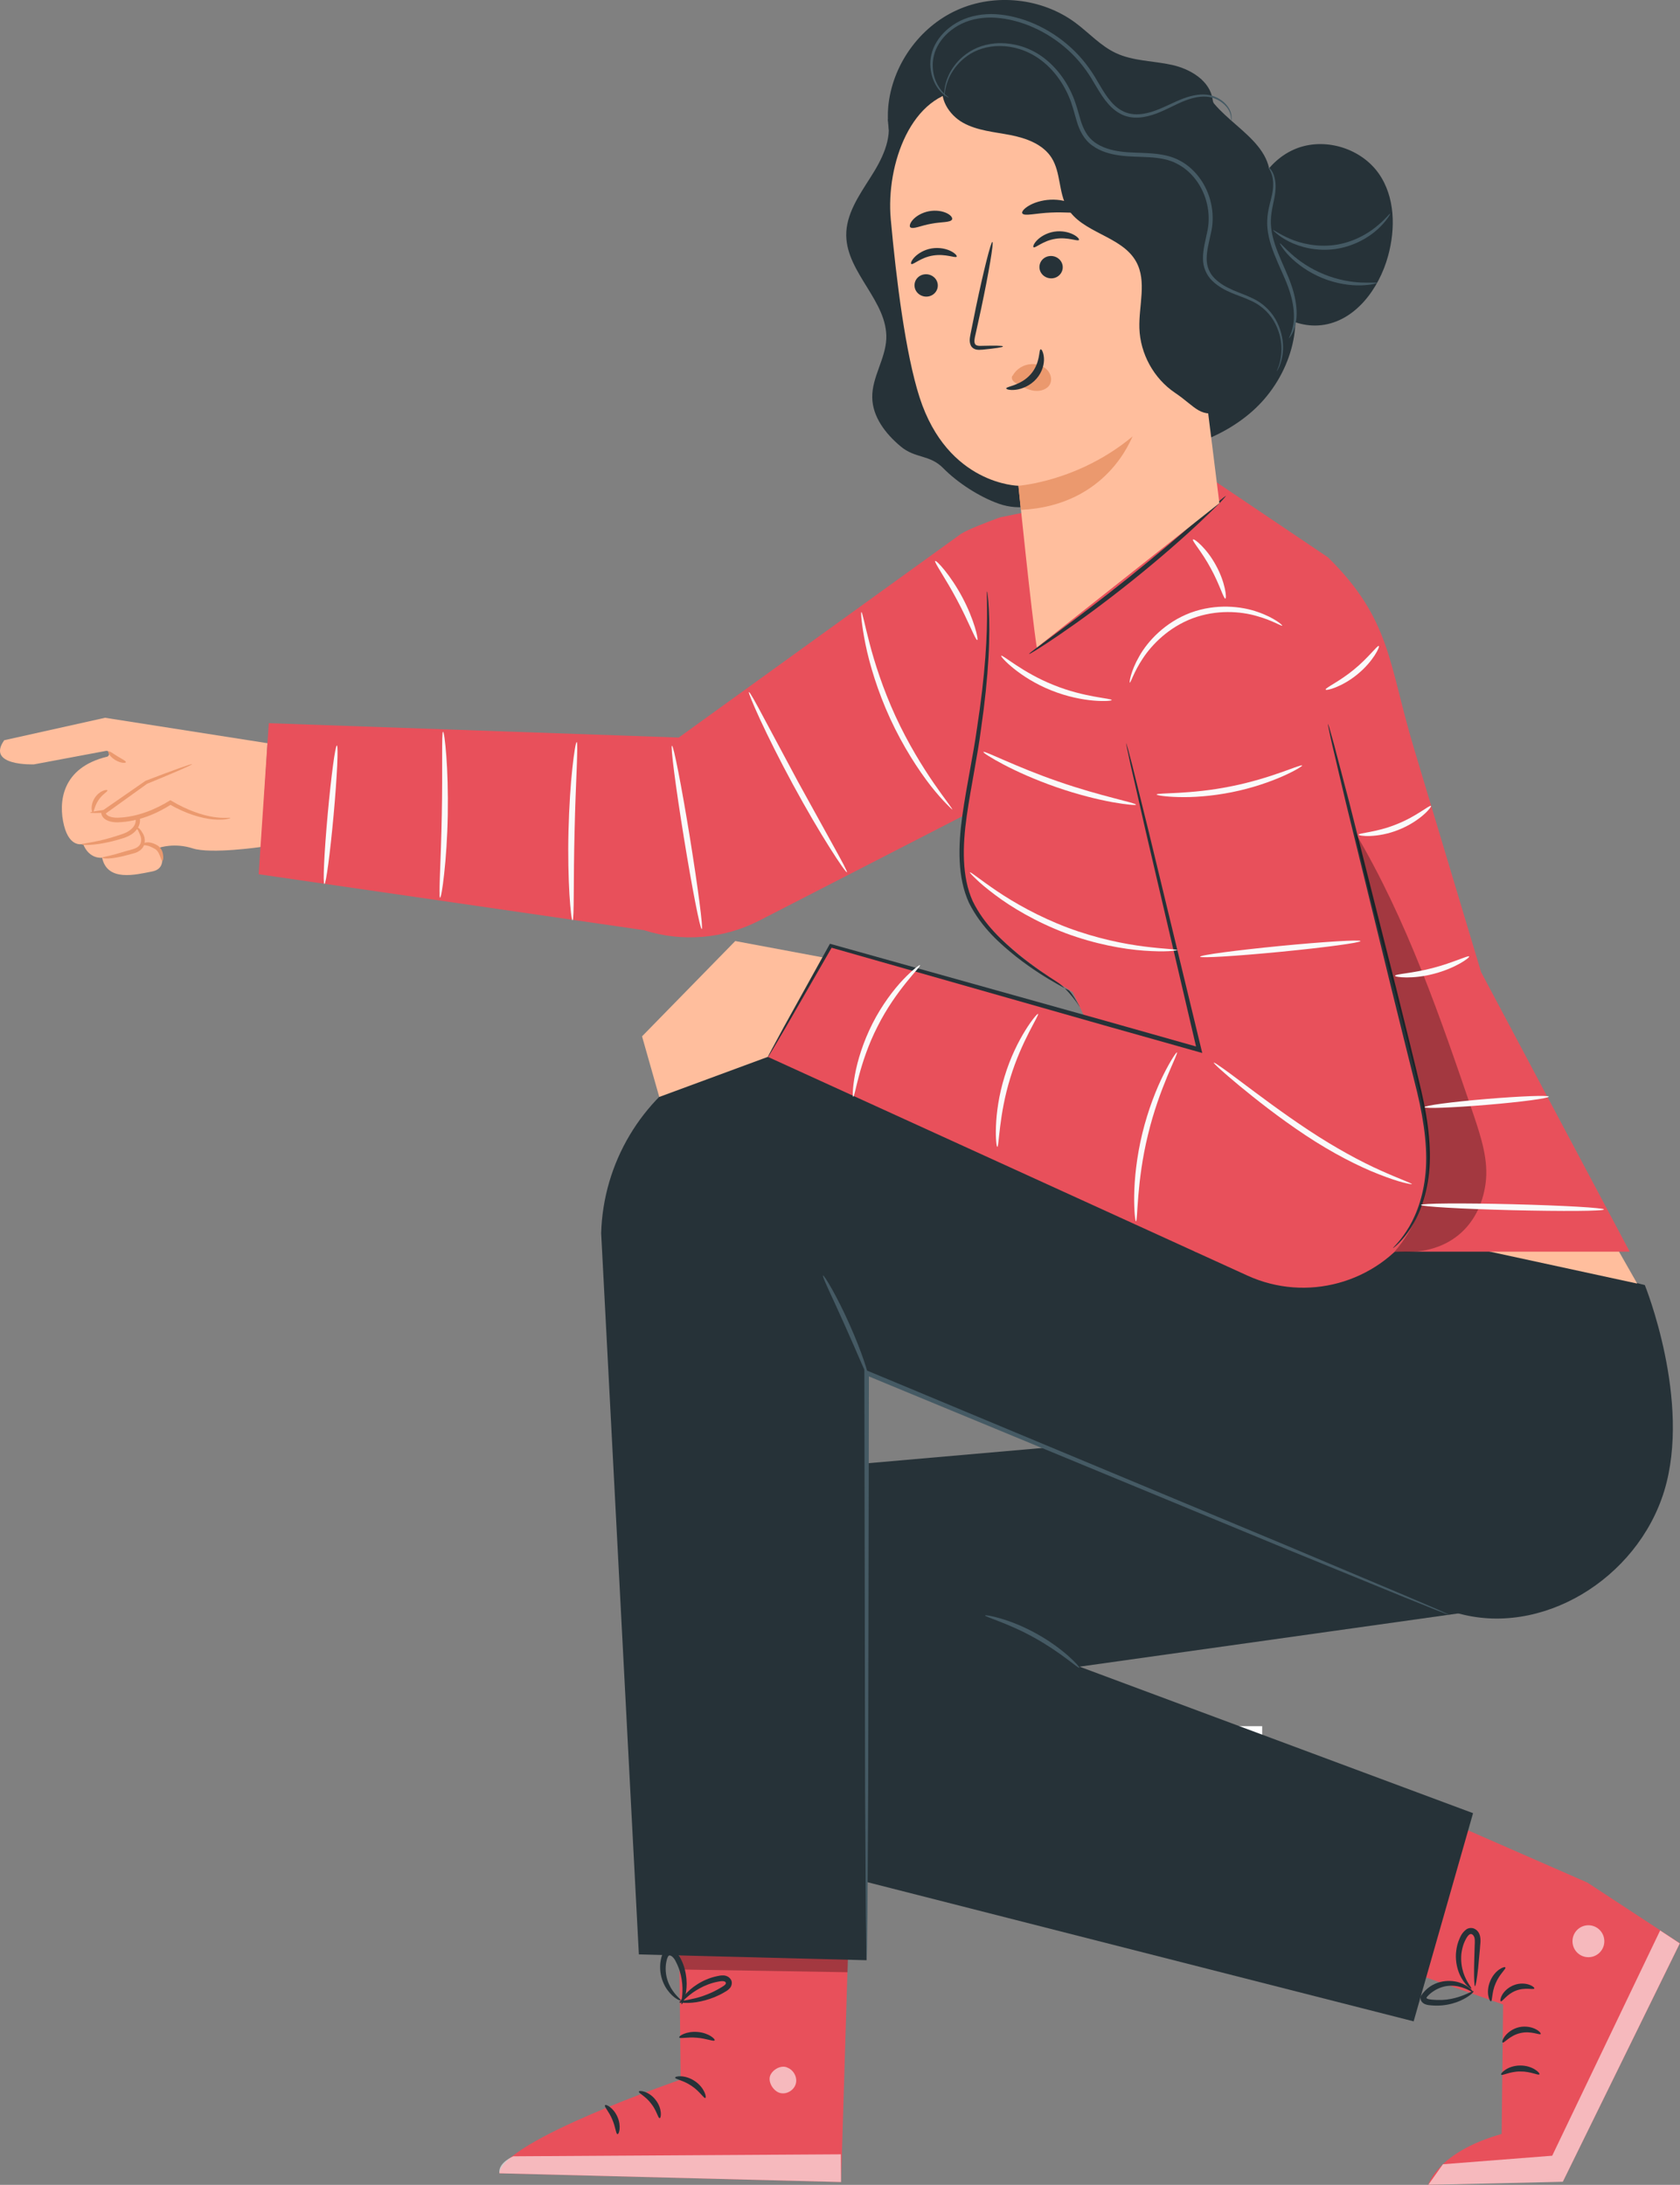 <?xml version="1.0" encoding="UTF-8"?>
<svg id="_Слой_2" data-name="Слой 2" xmlns="http://www.w3.org/2000/svg" width="323" height="420" viewBox="0 0 323 420">
  <rect x="0" y="0" width="323" height="420" fill="#808080" stroke="none"/>
  <g id="_Слой_1-2" data-name="Слой 1">
    <g id="girl">
      <path d="m184.39,344c0,1.76-1.52,2.88-3.49,2.88-2.61,0-4.15-1.56-4.15-4.39,0-3.04,1.9-4.71,4.69-4.71.95,0,1.88.2,2.51.56l-.66,1.24c-.53-.32-1.14-.44-1.83-.44-1.79,0-2.93,1.05-2.93,3.05.58-.61,1.47-.9,2.56-.9,1.88,0,3.3,1.05,3.3,2.71Zm-1.71.07c0-.93-.74-1.51-1.9-1.51s-1.95.63-1.95,1.51.71,1.49,1.98,1.49c1.1,0,1.88-.59,1.88-1.51l-.02.02Z" fill="#fff"/>
      <path d="m185.27,340.95c0-.63.51-1.05,1.1-1.05s1.1.41,1.1,1.05-.51,1.05-1.1,1.05-1.1-.44-1.1-1.05Zm0,4.82c0-.63.51-1.05,1.1-1.05s1.1.41,1.1,1.05-.51,1.05-1.1,1.05-1.1-.44-1.1-1.05Z" fill="#fff"/>
      <path d="m188.64,342.33c0-2.9,1.71-4.54,3.98-4.54s4.01,1.64,4.01,4.54-1.71,4.54-4.01,4.54-3.98-1.65-3.98-4.54Zm6.2,0c0-2.12-.9-3.12-2.22-3.12s-2.18.98-2.18,3.12.9,3.12,2.18,3.12,2.22-.98,2.22-3.12Z" fill="#fff"/>
      <path d="m197.83,342.33c0-2.9,1.71-4.54,3.98-4.54s4.01,1.64,4.01,4.54-1.71,4.54-4.01,4.54-3.98-1.65-3.98-4.54Zm6.2,0c0-2.12-.9-3.12-2.22-3.12s-2.18.98-2.18,3.12.9,3.12,2.18,3.12,2.22-.98,2.22-3.12Z" fill="#fff"/>
      <path d="m221.27,340.65h-3.3v-8.82h9.5v3.05h-6.2v5.77Z" fill="#fff"/>
      <path d="m227.5,352.18h-9.55v-8.82h3.32v5.75h6.23v3.09-.02Z" fill="#fff"/>
      <path d="m242.67,352.18h-9.53v-3.09h6.23v-5.77h3.3v8.85Z" fill="#fff"/>
      <path d="m242.67,340.65h-3.3v-5.77h-6.23v-3.05h9.53v8.82Z" fill="#fff"/>
      <path d="m263.14,376.26l25.85,9.07-.28,24.89c-12.37,3.49-14.1,9.76-14.1,9.76l25.87-.59,22.51-45.83-17.8-11.67-33.28-14.57" fill="#e8505b"/>
      <g opacity=".6">
        <path d="m322.96,373.58l-22.49,45.83-25.87.59,2.82-3.96,21.01-1.64,20.75-43.3,3.78,2.49Z" fill="#fff"/>
      </g>
      <path d="m288.62,398.82c.2.26,1.67-.63,3.66-.61,2.01-.04,3.49.81,3.68.55.24-.2-1.26-1.72-3.68-1.7-2.44,0-3.9,1.56-3.66,1.76Z" fill="#263238"/>
      <path d="m288.9,392.65c.26.18,1.38-1.38,3.43-1.83,2.05-.47,3.72.45,3.88.18.08-.12-.22-.55-.96-.93-.73-.38-1.91-.65-3.17-.38-1.26.28-2.22,1.05-2.72,1.7-.51.65-.59,1.18-.47,1.24l.02.02Z" fill="#263238"/>
      <path d="m288.54,384.72c.3.14,1.14-1.38,2.91-2.05,1.77-.69,3.43-.12,3.54-.41.06-.14-.28-.49-.98-.73-.71-.26-1.83-.36-2.95.08-1.12.43-1.91,1.24-2.26,1.89-.37.67-.39,1.16-.26,1.2v.02Z" fill="#263238"/>
      <path d="m286.65,384.72c.32-.08.12-1.72.91-3.47.73-1.77,2.03-2.76,1.87-3.04-.1-.3-2.01.43-2.91,2.6-.93,2.15-.14,4.04.16,3.9h-.02Z" fill="#263238"/>
      <path d="m283.58,381.8c.16,0,.37-1.32.61-3.47.12-1.24.24-2.5.35-3.79.02-.71.22-1.44,0-2.41-.12-.49-.41-.99-.92-1.28-.51-.34-1.3-.28-1.75.08-.91.71-1.16,1.52-1.48,2.29-.28.79-.41,1.58-.47,2.35-.08,1.52.24,2.88.69,3.92.93,2.11,2.22,2.88,2.26,2.78.16-.14-.87-1.08-1.52-3.06-.31-.99-.51-2.21-.39-3.55.08-.67.22-1.36.47-2.03.26-.65.63-1.42,1.06-1.74.22-.14.35-.14.55-.04.2.12.35.34.43.61.16.55.04,1.36.04,2.07-.04,1.3-.08,2.56-.1,3.81-.02,2.17.04,3.51.2,3.53l-.04-.08Z" fill="#263238"/>
      <path d="m283.17,382.93c.1-.06-.67-1.2-2.66-1.85-1.91-.59-5.3-.47-7.34,2.62-.1.3-.08.71.12,1.01.2.3.45.45.67.55.47.2.87.2,1.2.24.73.06,1.44.06,2.11,0,1.34-.12,2.5-.47,3.43-.87,1.85-.81,2.72-1.76,2.62-1.85-.1-.16-1.1.53-2.91,1.11-.89.28-1.99.53-3.21.57-.61.02-1.26,0-1.91-.06-.33-.04-.67-.08-.87-.18-.22-.14-.16-.1-.16-.18.02-.12.28-.39.51-.61.24-.22.49-.43.77-.61.53-.36,1.1-.63,1.65-.81,1.12-.36,2.22-.34,3.13-.16,1.81.37,2.74,1.22,2.86,1.06v.02Z" fill="#263238"/>
      <g opacity=".6">
        <path d="m302.33,373.24c.04,1.7,1.44,3.04,3.13,3,1.69-.04,3.03-1.44,2.99-3.14-.04-1.7-1.44-3.04-3.13-3-1.69.04-3.03,1.44-2.99,3.14Z" fill="#fff"/>
      </g>
      <path d="m130.51,365.85l.35,33.92s-34.3,11.75-34.85,18.02l65.69,1.68,1.61-52.87-32.8-.75Z" fill="#e8505b"/>
      <g opacity=".6">
        <path d="m151.24,397.42c1.26.37,2.11,1.83,1.77,3.12-.33,1.28-1.79,2.15-3.07,1.79-1.26-.36-2.32-2.07-1.87-3.31.47-1.24,2.24-2.17,3.39-1.52" fill="#fff"/>
      </g>
      <g opacity=".6">
        <path d="m161.7,419.47l-.04-5.34-62.97.38s-2.95,1.2-2.68,3.27l65.69,1.68v.02Z" fill="#fff"/>
      </g>
      <path d="m129.8,399.39c0,.32,1.59.51,3.15,1.58,1.57,1.03,2.36,2.45,2.66,2.33.29-.06-.14-1.99-2.03-3.25-1.89-1.28-3.84-.95-3.78-.65Z" fill="#263238"/>
      <path d="m122.83,402.07c-.08.32,1.3.89,2.34,2.29,1.1,1.36,1.34,2.84,1.65,2.82.29.06.57-1.81-.77-3.51-1.32-1.72-3.21-1.89-3.23-1.58v-.02Z" fill="#263238"/>
      <path d="m118.72,410.24c.3.08.77-1.52,0-3.29-.77-1.79-2.26-2.52-2.4-2.25-.2.26.77,1.22,1.38,2.7.65,1.46.71,2.82,1.02,2.86v-.02Z" fill="#263238"/>
      <path d="m130.57,391.66c.12.3,1.61-.12,3.43.06,1.81.14,3.21.77,3.39.51.2-.24-1.16-1.46-3.29-1.62-2.13-.18-3.66.79-3.5,1.05h-.02Z" fill="#263238"/>
      <g opacity=".3">
        <path d="m130.59,372.55l.06,6.05,32.29.53.18-5.44-32.53-1.14Z"/>
      </g>
      <path d="m130.63,384.82c0,.14,1.26.36,3.29.06,1-.16,2.2-.45,3.47-.97.63-.26,1.28-.57,1.91-.95.31-.18.67-.37,1-.75.35-.34.59-1.16.2-1.7-.32-.51-.91-.75-1.38-.77-.49-.02-.89.06-1.24.14-.73.16-1.44.37-2.07.65-1.26.53-2.3,1.24-3.09,1.91-1.56,1.38-2.11,2.56-2.01,2.62.14.12.91-.87,2.48-2.01.79-.55,1.79-1.14,2.97-1.58.59-.22,1.24-.41,1.91-.53.71-.16,1.3-.16,1.46.16.06.12.06.16-.08.38-.16.18-.43.36-.75.55-.59.36-1.18.67-1.77.95-1.16.53-2.26.91-3.21,1.14-1.89.47-3.13.53-3.13.71l.04-.02Z" fill="#263238"/>
      <path d="m131.04,385.29c.12.06.79-1.09.95-3.16.08-1.03,0-2.29-.35-3.63-.18-.67-.43-1.34-.79-2.03-.37-.65-.81-1.54-2.05-1.72-.65-.04-1.2.45-1.4.89-.24.43-.28.83-.37,1.2-.14.77-.14,1.52-.06,2.23.18,1.4.71,2.58,1.32,3.43,1.24,1.74,2.56,2.15,2.6,2.05.12-.16-.98-.81-1.93-2.46-.47-.83-.87-1.89-.96-3.12-.04-.61-.02-1.26.12-1.89.12-.69.39-1.26.65-1.18.33,0,.87.55,1.12,1.1.31.59.57,1.2.77,1.81.37,1.2.53,2.35.55,3.31.04,1.93-.33,3.14-.16,3.18v-.02Z" fill="#263238"/>
      <path d="m283.21,348.55l-75.65-28.16,79.53-11.18,4-38.79-148.7,13-20.99,30.27,5.53,37.98,144.86,36.9,11.42-40.01Z" fill="#263238"/>
      <path d="m122.83,375.71l-7.25-138.65c.39-13.51,7.74-25.83,19.41-32.62,9.65-5.6,21.25-6.78,31.82-3.25l96.48,32.22,52.95,13.63s9.02,22.28,3.72,39.6c-5.2,16.94-23.73,28.22-40.05,23.37-20.26-6.01-113.3-46.09-113.3-46.09v112.9l-43.77-1.12-.02.02Z" fill="#263238"/>
      <path d="m278.5,310.4s-.2-.06-.57-.2c-.41-.16-.96-.38-1.65-.63-1.5-.59-3.62-1.46-6.32-2.54-5.53-2.27-13.45-5.5-23.19-9.48-19.61-8.1-46.61-19.27-76.42-31.59-1.34-.55-2.66-1.1-3.9-1.62l.61-.42c-.06,31.37-.1,59.57-.14,80-.06,10.16-.1,18.36-.14,24.1-.04,2.8-.06,4.99-.08,6.53,0,.71-.04,1.26-.04,1.7,0,.38-.04.57-.04.57,0,0-.04-.2-.04-.57,0-.43-.02-.99-.04-1.7,0-1.54-.04-3.75-.08-6.53-.04-5.74-.08-13.94-.14-24.1-.04-20.43-.08-48.63-.14-80v-.67l.61.26c1.22.51,2.56,1.07,3.9,1.62,29.79,12.42,56.75,23.66,76.32,31.83,9.71,4.1,17.58,7.41,23.1,9.74,2.68,1.14,4.78,2.05,6.26,2.68.67.3,1.22.53,1.61.73.35.16.55.26.53.28l-.02.02Z" fill="#455a64"/>
      <path d="m189.4,310.55c.02-.22,4.78.63,9.9,3.51,5.16,2.84,8.39,6.41,8.23,6.55-.18.2-3.62-3-8.66-5.78-5-2.8-9.55-4.02-9.47-4.28Z" fill="#455a64"/>
      <path d="m158.22,245.18c.22-.12,2.7,3.98,5.1,9.39,2.42,5.38,3.82,9.98,3.6,10.06-.24.08-2.01-4.34-4.41-9.68-2.38-5.36-4.51-9.62-4.27-9.74l-.02-.02Z" fill="#455a64"/>
      <path d="m158.43,184.09l-17.07-3.19-17.92,18.32,3.31,11.65,20.89-7.71,10.79-19.07Z" fill="#ffbe9d"/>
      <path d="m.79,142.3l19.41-4.32,31.23,4.89-1.2,19.94s-9.69,1.4-13.17.28c-3.51-1.14-6.4-.14-6.4-.14,0,0,1.91,3.92-1.38,4.57-3.29.65-8.64,2.01-9.65-2.64,0,0-2.48.37-3.66-2.66,0,0-2.54.91-3.66-3.53-1.12-4.44-.49-11.12,8.29-13.23.45-.1.67-1.16-.2-1.12l-13.88,2.6s-9.23.36-5.73-4.61v-.02Z" fill="#ffbe9d"/>
      <path d="m17.31,156.21c0-.12,1.26-.34,3.31-.59,1.04-.1,2.2-.36,3.68-.34.73.04,1.59.3,2.17,1.05.61.75.55,1.85.12,2.66-.92,1.68-2.72,2.09-3.96,2.45-1.32.38-2.54.63-3.58.79-2.07.3-3.37.2-3.37.1,0-.14,1.26-.26,3.27-.69,1-.22,2.19-.53,3.47-.95.65-.22,1.34-.39,1.95-.71.61-.32,1.2-.79,1.5-1.38.31-.61.31-1.32-.04-1.77-.35-.47-.98-.71-1.59-.77-1.26-.06-2.54.12-3.56.14-2.07.12-3.35.12-3.37,0l.02.02Z" fill="#eb996e"/>
      <path d="m20.66,151.93c.08.24-.98.73-1.73,1.89-.77,1.12-.85,2.31-1.08,2.33-.22.08-.55-1.38.39-2.8.93-1.42,2.38-1.64,2.4-1.42h.02Z" fill="#eb996e"/>
      <path d="m25.98,159.03s.2-.06.51.06c.37.12.67.63.93,1.06.33.51.57,1.3.31,2.17-.22.91-1.18,1.52-2.01,1.72-1.63.45-3.11.83-4.25.95-1.12.12-1.83,0-1.83-.1,0-.12.67-.22,1.73-.47,1.04-.24,2.5-.73,4.12-1.16.77-.22,1.34-.59,1.54-1.16.2-.57.1-1.18-.12-1.64-.26-.55-.33-.91-.57-1.07-.22-.18-.37-.28-.35-.34v-.02Z" fill="#eb996e"/>
      <path d="m27.28,162.42s.22-.4.83-.47c.61-.1,1.42.12,2.17.57.89.57,1.06,1.5,1.1,2.05.04.57-.06.93-.18.93s-.22-.32-.39-.81c-.18-.47-.43-1.12-.96-1.46-.65-.39-1.26-.65-1.73-.71-.45-.08-.77,0-.83-.12v.02Z" fill="#eb996e"/>
      <path d="m36.92,146.92l-8.76,3.49-8.27,5.84s-.02,1.99,4.65,1.26c4.67-.73,8.23-3.21,8.23-3.21,0,0,6.12,3.86,11.52,2.98" fill="#ffbe9d"/>
      <path d="m44.29,157.27s-.3.12-.87.22c-.57.08-1.42.12-2.5.02-2.15-.2-5.14-1.05-8.35-2.9h.39c-2.72,1.75-6.24,3.33-10.32,3.47-.61,0-1.22-.06-1.83-.28-.57-.24-1.26-.65-1.36-1.58v-.2l.18-.14c3.05-2.11,5.87-4.08,8.31-5.76h.04l.04-.04c2.68-1.03,4.88-1.85,6.44-2.41,1.56-.55,2.42-.83,2.46-.77.04.06-.81.47-2.32,1.12-1.5.65-3.68,1.58-6.34,2.66l.06-.04c-2.4,1.74-5.2,3.73-8.21,5.9l.18-.34c0,.26.37.63.83.77.45.18,1,.22,1.54.22,3.78-.12,7.3-1.64,9.9-3.25l.2-.12.2.12c3.05,1.83,5.97,2.78,8.01,3.1,2.07.34,3.29.08,3.31.2l.02.02Z" fill="#eb996e"/>
      <path d="m24.21,146.51c-.04.22-1.02.22-2.05-.41-1.02-.61-1.5-1.5-1.32-1.64.18-.16.87.39,1.75.93.89.55,1.67.91,1.61,1.12Z" fill="#eb996e"/>
      <path d="m49.74,168.06l74.05,10.75c7.36,2.35,15.34,1.68,22.21-1.85l65.94-33.88-19.75-43.6c-2.8,1.03-6.04,2.29-7.42,3.14l-54.27,39.16-78.82-2.76-1.95,29.05Z" fill="#e8505b"/>
      <path d="m314.77,246.74l-4.73-8.3-50.49-12.66,5.95,10.29,49.26,10.67Z" fill="#ffbe9d"/>
      <path d="m192.22,99.45c.08,1.77-7.4,56.64-7.4,67.86s21.44,23.39,21.44,23.39l23.47,49.91h83.6l-28.57-53.74-12.92-43.05c-4.9-16.31-4.39-24.73-16.52-36.68l-23.39-15.76-39.69,8.08-.02-.02Z" fill="#e8505b"/>
      <path d="m216.5,142.8l14.04,59-70.81-19.98-12.07,21.36,92.15,42.02c11.34,5.19,24.77,1.52,31.94-8.7,4.35-6.19,5.77-14,3.9-21.34l-20.63-80.73c-2.84-11.12-14.51-17.47-25.36-13.82-9.26,3.12-14.85,12.54-13.13,22.16l-.02.02Z" fill="#e8505b"/>
      <path d="m207.56,193.48s-1.61-2.88-2.13-3.14c-.51-.26-1.28-.65-2.22-1.2-1.91-1.09-4.65-2.74-7.76-5.17-3.05-2.44-6.73-5.6-9.14-10.39-2.26-4.91-2.11-10.94-1.28-16.86.85-5.98,2.09-11.54,2.8-16.66.79-5.13,1.32-9.76,1.61-13.67.3-3.9.35-7.08.33-9.27,0-2.19-.08-3.41,0-3.41.04,0,.08.3.14.87.08.57.14,1.42.2,2.52.12,2.19.16,5.38-.06,9.33-.22,3.92-.69,8.6-1.44,13.74-.67,5.17-1.89,10.77-2.74,16.66-.83,5.86-.96,11.73,1.14,16.39,2.24,4.59,5.83,7.77,8.78,10.25,3.03,2.47,5.71,4.18,7.54,5.36,1.85,1.16,4.21,4.57,4.17,4.63h.04Z" fill="#263238"/>
      <path d="m235.72,95.31s-.41.55-1.28,1.44c-.87.89-2.15,2.13-3.74,3.63-3.21,3.02-7.78,7.04-13.02,11.24-5.24,4.2-10.16,7.79-13.8,10.27-1.81,1.24-3.31,2.23-4.35,2.88-1.04.65-1.63.99-1.67.95-.04-.06.49-.49,1.48-1.22,1.14-.85,2.54-1.89,4.17-3.1,3.52-2.62,8.37-6.27,13.61-10.47,5.22-4.2,9.84-8.12,13.15-11.02,1.56-1.34,2.86-2.48,3.94-3.41.93-.81,1.48-1.22,1.52-1.18Z" fill="#263238"/>
      <path d="m216.5,142.8s.14.38.35,1.12c.22.81.49,1.91.87,3.29.73,2.96,1.77,7.12,3.05,12.3,2.56,10.57,6.12,25.28,10.2,42.18l.18.73-.71-.2c-5.73-1.62-11.79-3.31-18.06-5.09-20.48-5.82-39.04-11.12-52.73-15.01l.37-.16c-3.76,6.51-6.81,11.81-8.96,15.56-1.04,1.78-1.87,3.18-2.48,4.2-.28.43-.49.79-.67,1.08-.16.24-.24.36-.26.36,0,0,.04-.14.18-.39.16-.3.35-.67.59-1.12.57-1.05,1.34-2.48,2.32-4.3,2.09-3.79,5.06-9.13,8.7-15.7l.12-.22.26.06c13.7,3.83,32.29,9.03,52.79,14.77,6.24,1.77,12.33,3.49,18.06,5.11l-.55.51c-3.96-16.92-7.4-31.65-9.88-42.24-1.18-5.21-2.13-9.41-2.82-12.36-.3-1.4-.53-2.5-.71-3.33-.16-.75-.22-1.16-.2-1.16h-.02Z" fill="#263238"/>
      <path d="m255.29,139.11s.16.34.35,1.01c.22.77.49,1.74.83,2.94.71,2.68,1.67,6.37,2.86,10.87,2.34,9.31,5.55,21.97,9.08,35.95,1.73,7.04,3.43,13.71,4.86,19.84,1.42,6.11,2.05,11.89,1.36,16.66-.65,4.77-2.38,8.38-3.96,10.53-1.56,2.19-2.84,3.02-2.84,3.02-.08-.08,1.1-1.01,2.54-3.21,1.46-2.17,3.07-5.74,3.62-10.41.59-4.67-.08-10.31-1.54-16.39-1.52-6.09-3.19-12.78-4.92-19.8-3.43-14.02-6.54-26.7-8.82-36.01-1.06-4.54-1.95-8.24-2.58-10.94-.28-1.22-.49-2.21-.65-2.98-.14-.69-.2-1.04-.18-1.06h-.02Z" fill="#263238"/>
      <g opacity=".3">
        <path d="m268.14,240.59c10.38.97,16.38-4.97,17.48-13.07.61-4.46-.87-8.91-2.3-13.19-6.36-18.65-12.78-37.49-22.86-54.43,3.8,16.94,8.66,33.23,12.48,50.17,1.24,5.54,1.69,8.76,1.61,14.43-.1,5.68-2.64,11.83-6.4,16.07"/>
      </g>
      <path d="m183.12,155.66s-1.81-1.58-4.19-4.61c-2.36-3.04-5.3-7.53-7.78-12.9-2.46-5.36-3.98-10.51-4.75-14.3s-.92-6.17-.79-6.19c.18-.02.61,2.31,1.57,6,.96,3.69,2.56,8.72,4.98,14,2.44,5.29,5.22,9.76,7.38,12.9,2.16,3.14,3.68,4.97,3.54,5.09l.02.02Z" fill="#fafafa"/>
      <path d="m162.84,167.68c-.14.08-1.42-1.72-3.33-4.75-1.91-3.02-4.43-7.28-7.03-12.07-2.6-4.79-4.8-9.23-6.3-12.46-1.5-3.25-2.32-5.3-2.19-5.36.14-.08,1.22,1.85,2.89,5.01,1.87,3.49,4.12,7.67,6.58,12.29,2.52,4.57,4.82,8.74,6.73,12.19,1.73,3.12,2.78,5.07,2.64,5.15v.02Z" fill="#fafafa"/>
      <path d="m134.92,178.59c-.31.06-1.85-7.79-3.43-17.53-1.58-9.72-2.6-17.65-2.3-17.71.31-.06,1.85,7.79,3.43,17.53,1.57,9.72,2.6,17.65,2.3,17.71Z" fill="#fafafa"/>
      <path d="m110.07,176.91c-.16,0-.39-1.91-.59-5.01-.18-3.1-.3-7.4-.18-12.15.12-4.75.41-9.03.75-12.13.33-3.1.67-4.99.83-4.97.16,0,.12,1.93,0,5.03-.12,3.1-.31,7.38-.41,12.09-.12,4.71-.14,8.99-.16,12.09-.02,3.1-.06,5.03-.22,5.03l-.02.02Z" fill="#fafafa"/>
      <path d="m85.18,140.67c.16,0,.41,1.77.63,4.65.22,2.9.35,6.9.28,11.32-.08,4.42-.37,8.42-.69,11.3-.31,2.88-.63,4.65-.79,4.63-.33-.04.18-7.16.33-15.95.18-8.79-.08-15.93.24-15.95Z" fill="#fafafa"/>
      <path d="m64.77,143.31c.32.02.04,6.01-.63,13.37-.67,7.36-1.46,13.29-1.77,13.25-.32-.02-.04-6.01.63-13.37.67-7.36,1.46-13.29,1.77-13.25Z" fill="#fafafa"/>
      <path d="m187.89,123.04c-.31.1-1.65-3.53-3.88-7.69-2.21-4.18-4.47-7.32-4.21-7.51.22-.2,2.93,2.68,5.22,6.98,2.28,4.28,3.15,8.16,2.87,8.22Z" fill="#fafafa"/>
      <path d="m226.38,182.65s-.61.14-1.71.2c-1.1.06-2.72.04-4.69-.1-3.96-.28-9.41-1.24-15.12-3.37-5.69-2.15-10.46-5.01-13.61-7.4-1.59-1.2-2.82-2.23-3.6-3-.81-.77-1.22-1.22-1.16-1.28.12-.14,1.99,1.44,5.24,3.63,3.25,2.19,7.95,4.89,13.55,7,5.59,2.09,10.91,3.15,14.81,3.63,3.88.49,6.32.51,6.32.71l-.02-.02Z" fill="#fafafa"/>
      <path d="m218.41,154.69c-.02.14-1.77,0-4.57-.49-2.78-.51-6.6-1.44-10.69-2.86-4.1-1.42-7.68-3.04-10.18-4.36-2.5-1.32-3.98-2.29-3.9-2.43.16-.32,6.34,2.92,14.45,5.7,8.09,2.82,14.95,4.08,14.89,4.44Z" fill="#fafafa"/>
      <path d="m213.76,134.56c.06.28-5.43.65-11.6-1.83-6.18-2.45-9.88-6.51-9.67-6.67.24-.28,4.15,3.27,10.08,5.62,5.91,2.41,11.2,2.54,11.16,2.9l.02-.02Z" fill="#fafafa"/>
      <path d="m246.51,120.26c-.1.18-1.81-.99-4.92-1.85-3.07-.89-7.7-1.26-12.29.45-4.59,1.72-7.84,5.05-9.59,7.73-1.79,2.7-2.3,4.69-2.5,4.63-.1,0,.14-2.13,1.83-5.07,1.63-2.9,4.98-6.53,9.86-8.36,4.9-1.81,9.81-1.26,12.94-.14,3.19,1.1,4.77,2.54,4.69,2.62l-.02-.02Z" fill="#fafafa"/>
      <path d="m250.36,147.14c.06.12-1.32,1.01-3.72,2.07-2.4,1.06-5.85,2.29-9.81,3.08-3.96.79-7.6,1.01-10.22.93-2.64-.06-4.23-.34-4.23-.49,0-.36,6.48.02,14.24-1.56,7.76-1.52,13.59-4.36,13.74-4.02Z" fill="#fafafa"/>
      <path d="m261.57,180.9c.04.32-6.85,1.24-15.36,2.07-8.53.83-15.44,1.24-15.48.95-.04-.32,6.85-1.24,15.36-2.07,8.51-.83,15.44-1.24,15.48-.95Z" fill="#fafafa"/>
      <path d="m271.43,227.65s-.65-.06-1.75-.36c-1.1-.28-2.68-.81-4.59-1.56-3.82-1.48-8.88-4.04-14.08-7.49-5.2-3.45-9.61-6.96-12.74-9.54-3.13-2.6-5-4.3-4.9-4.42.1-.12,2.15,1.34,5.4,3.79,3.25,2.43,7.72,5.82,12.88,9.23,5.16,3.41,10.08,6.05,13.76,7.69,3.68,1.66,6.06,2.47,6.03,2.64v.02Z" fill="#fafafa"/>
      <path d="m218.41,234.79c-.14,0-.39-1.89-.35-4.97.04-3.08.45-7.36,1.56-11.93,1.12-4.57,2.7-8.56,4.08-11.32,1.38-2.76,2.46-4.32,2.58-4.26.33.16-3.41,6.8-5.57,15.84-2.22,9.01-1.95,16.64-2.3,16.62l.02.02Z" fill="#fafafa"/>
      <path d="m191.75,220.47c-.28.06-.89-6.23,1.4-13.55,2.21-7.34,6.24-12.21,6.42-12.01.3.2-3.19,5.23-5.34,12.34-2.2,7.1-2.13,13.21-2.48,13.21Z" fill="#fafafa"/>
      <path d="m176.88,185.53c.28.26-4.59,4.67-8.15,11.77-3.62,7.06-4.33,13.61-4.69,13.53-.14,0-.14-1.66.34-4.26.47-2.6,1.52-6.15,3.35-9.78,1.83-3.61,4.1-6.57,5.91-8.48,1.83-1.91,3.15-2.88,3.25-2.78Z" fill="#fafafa"/>
      <path d="m275.11,154.93c.24.18-2.13,2.98-6.22,4.59-4.08,1.64-7.72,1.2-7.66.93,0-.34,3.43-.43,7.25-1.99,3.84-1.5,6.4-3.79,6.64-3.53Z" fill="#fafafa"/>
      <path d="m265.09,124.18c.26.12-1.1,3-4.1,5.44-2.97,2.45-6.06,3.23-6.12,2.94-.12-.32,2.62-1.52,5.42-3.83,2.82-2.29,4.53-4.73,4.82-4.56h-.02Z" fill="#fafafa"/>
      <path d="m229.39,103.71c.18-.24,2.62,1.68,4.39,4.97,1.81,3.27,2.11,6.35,1.81,6.39-.33.08-1.1-2.74-2.82-5.84-1.67-3.12-3.64-5.29-3.41-5.52h.02Z" fill="#fafafa"/>
      <path d="m282.46,183.86c.16.24-2.66,2.27-6.75,3.33-4.1,1.09-7.54.67-7.5.38,0-.34,3.33-.45,7.23-1.48,3.92-1.01,6.87-2.5,7.03-2.23Z" fill="#fafafa"/>
      <path d="m297.76,210.81c.02.32-5.3,1.03-11.89,1.58-6.6.55-11.97.75-11.99.45-.02-.32,5.3-1.03,11.91-1.58,6.6-.55,11.97-.75,11.99-.45h-.02Z" fill="#fafafa"/>
      <path d="m308.37,232.5c0,.32-7.9.37-17.6.14-9.73-.24-17.58-.69-17.58-1.01s7.9-.38,17.6-.14c9.71.24,17.58.69,17.58,1.01Z" fill="#fafafa"/>
      <path d="m230.97,15.13c1.46,7.43,12.11,10.37,13.15,17.87.45,3.21-1.08,6.41-.96,9.66.16,4.36,3.17,8.03,4.73,12.11,3.19,8.4-.41,18.38-7.15,24.31-6.73,5.94-15.99,8.34-24.97,8.52" fill="#263238"/>
      <path d="m170.66,22.78c.93,3.96-1.14,7.97-3.35,11.4-2.18,3.43-4.67,7.04-4.61,11.1.1,7.22,8.01,12.66,7.7,19.88-.18,3.87-2.76,7.36-2.7,11.22.04,3.75,2.56,7,5.43,9.41,2.85,2.41,5.61,1.54,8.23,4.22,2.76,2.8,6.91,5.48,10.61,6.8,8.39,3.02,16.7-4.57,20.24-6.27" fill="#263238"/>
      <path d="m233.15,19.19c-.47-3.65-4.27-5.94-7.86-6.72-3.58-.79-7.42-.71-10.75-2.27-2.95-1.38-5.18-3.9-7.8-5.84-6.42-4.75-15.44-5.72-22.72-2.43-7.29,3.27-12.54,10.69-13.25,18.66-.47,5.38,1.38,11.36,5.99,14.16,5.36,3.25,12.23,1.24,18.09-.95,5.87-2.19,12.52-4.52,18.15-1.76,3.39,1.68,5.69,4.89,8.07,7.83,2.38,2.94,5.24,5.88,8.96,6.53,3.72.65,8.17-2.21,7.72-5.96" fill="#263238"/>
      <path d="m234.44,96.73l-8.84-70.93c-.43-3.17-3.21-5.48-6.4-5.32l-33.51-3.14c-10.5.51-15.38,14.32-14.43,24.81,1.06,11.65,2.84,25.83,5.53,34.21,5.43,16.88,19.02,17.02,19.02,17.02,0-.02,2.54,24.93,3.53,31.1" fill="#ffbe9d"/>
      <path d="m175.84,55.1c.14,1.18,1.26,2.03,2.48,1.91,1.22-.12,2.11-1.18,1.97-2.37-.14-1.18-1.26-2.03-2.48-1.91-1.24.12-2.11,1.18-1.97,2.37Z" fill="#263238"/>
      <path d="m175.21,50.74c.31.26,1.81-1.26,4.19-1.62,2.38-.39,4.31.55,4.53.22.1-.16-.26-.63-1.1-1.06-.83-.43-2.21-.77-3.68-.53-1.48.24-2.64.99-3.29,1.66-.65.67-.81,1.24-.65,1.34Z" fill="#263238"/>
      <path d="m199.86,51.59c.14,1.18,1.26,2.03,2.48,1.91,1.22-.12,2.11-1.18,1.97-2.37-.14-1.18-1.26-2.03-2.48-1.91-1.24.12-2.11,1.18-1.97,2.37Z" fill="#263238"/>
      <path d="m198.72,47.53c.31.24,1.81-1.26,4.19-1.62,2.38-.39,4.31.55,4.53.22.1-.16-.26-.63-1.1-1.06-.83-.43-2.2-.77-3.68-.53-1.48.24-2.64.99-3.29,1.66-.65.67-.81,1.24-.65,1.34Z" fill="#263238"/>
      <path d="m192.81,66.58c0-.14-1.54-.16-3.98-.1-.61.04-1.22,0-1.38-.39-.22-.41-.06-1.12.12-1.87.34-1.56.71-3.21,1.08-4.93,1.48-7,2.44-12.72,2.15-12.78-.28-.06-1.71,5.58-3.17,12.58-.35,1.72-.69,3.37-1,4.95-.12.73-.39,1.58.06,2.45.24.43.73.69,1.14.73.41.06.75,0,1.06,0,2.44-.24,3.94-.47,3.92-.61v-.02Z" fill="#263238"/>
      <path d="m195.78,93.38s11.56-.79,21.99-9.5c-.2.08-4.67,13.33-21.5,14.14l-.47-4.63h-.02Z" fill="#eb996e"/>
      <path d="m194.72,72.18c.69-1.26,2.09-2.13,3.6-2.19,1.04-.06,2.17.3,2.93,1.03.77.75,1.08,1.93.63,2.82-.51,1.01-1.81,1.42-3.01,1.28-1.18-.14-2.28-.75-3.33-1.34-.3-.16-.59-.34-.79-.59-.2-.26-.3-.63-.14-.89" fill="#eb996e"/>
      <path d="m200.08,67.15c-.39.04,0,2.62-1.93,4.81-1.93,2.19-4.73,2.33-4.69,2.7,0,.18.69.41,1.87.26,1.14-.14,2.76-.77,3.94-2.11,1.18-1.34,1.52-2.94,1.44-4-.08-1.1-.45-1.7-.63-1.66Z" fill="#263238"/>
      <path d="m196.57,41.02c.33.61,2.68-.06,5.51-.16,2.86-.16,5.24.32,5.51-.34.12-.3-.37-.85-1.38-1.34-1-.49-2.54-.87-4.25-.79-1.71.08-3.21.59-4.16,1.16-.96.57-1.4,1.16-1.26,1.46h.02Z" fill="#263238"/>
      <path d="m175.01,43.68c.51.47,2.07-.34,4.04-.67,1.97-.39,3.7-.2,4-.83.12-.3-.22-.81-1.02-1.2-.81-.39-2.07-.63-3.43-.37-1.36.26-2.44.93-3.05,1.6s-.75,1.26-.53,1.5v-.02Z" fill="#263238"/>
      <path d="m235.38,78.9c-4.61,1.72-5.39-.65-9.47-3.39-4.08-2.74-6.69-7.51-6.85-12.42-.14-4.34,1.48-9.01-.63-12.8-2.78-5.01-10.48-5.46-13.29-10.45-1.63-2.9-1.18-6.67-2.95-9.49-1.67-2.64-4.92-3.81-7.99-4.4-3.07-.59-6.3-.83-9.04-2.35-2.74-1.52-4.82-4.85-3.68-7.77,13.13-.49,26.33.59,39.18,3.21,2.99.61,6.14,1.4,8.21,3.65,2.19,2.37,2.64,5.82,2.99,9.03,1.73,15.64,3.45,31.3,5.18,46.93" fill="#263238"/>
      <path d="m240.68,41.91c-.35-5.78,3.49-11.58,8.96-13.51,5.45-1.91,12.07.2,15.42,4.93,3.17,4.5,3.27,10.59,1.81,15.89-1.73,6.31-6.34,12.56-12.84,13.29-6.12.69-11.85-3.88-14.51-9.45-2.68-5.56-2.95-11.91-3.17-18.08" fill="#263238"/>
      <path d="m247.8,65.06s.37-.34.75-1.14c.37-.79.75-2.07.75-3.67s-.33-3.47-1.02-5.44c-.67-1.97-1.69-4-2.56-6.19-.87-2.17-1.46-4.34-1.38-6.35.06-1.99.69-3.77.85-5.34.2-1.58-.08-2.92-.47-3.71-.41-.81-.83-1.1-.87-1.06-.06.04.29.39.59,1.18.3.79.47,2.03.22,3.53-.22,1.5-.93,3.25-1.02,5.4-.12,2.13.49,4.44,1.38,6.65.87,2.23,1.91,4.24,2.6,6.15.71,1.89,1.08,3.69,1.14,5.21.16,3.1-1.1,4.75-.94,4.81v-.02Z" fill="#455a64"/>
      <path d="m244.77,44.26s.96,1.12,3.05,2.17c2.07,1.05,5.34,1.95,8.92,1.44,3.58-.51,6.5-2.27,8.19-3.85,1.73-1.6,2.4-2.9,2.34-2.94-.1-.08-.92,1.1-2.7,2.52-1.73,1.42-4.53,3.02-7.93,3.49-3.41.47-6.54-.28-8.61-1.18-2.09-.89-3.21-1.79-3.29-1.68l.02.02Z" fill="#455a64"/>
      <path d="m246.07,46.82s.53,1.1,1.89,2.48c1.36,1.38,3.54,3.04,6.3,4.16,2.76,1.12,5.47,1.46,7.4,1.4,1.95-.06,3.09-.39,3.09-.47,0-.14-1.2,0-3.07-.08-1.87-.08-4.47-.49-7.13-1.58-2.66-1.08-4.8-2.58-6.2-3.85-1.42-1.24-2.17-2.17-2.26-2.09l-.02.02Z" fill="#455a64"/>
      <path d="m245.48,71.37s.06-.08.16-.24c.08-.18.24-.41.37-.77.29-.69.61-1.77.67-3.21.06-1.42-.2-3.21-1.08-5.07-.85-1.85-2.52-3.71-4.86-4.77-2.28-1.12-5.1-1.72-7.17-3.75-1.02-.99-1.61-2.39-1.57-3.9,0-1.52.45-3.08.79-4.73.83-3.31.24-7.18-1.85-10.29-1.04-1.54-2.46-2.92-4.19-3.81-1.73-.93-3.72-1.22-5.65-1.36-1.93-.14-3.84-.08-5.65-.34-1.81-.24-3.58-.75-4.98-1.77-1.42-1.01-2.2-2.58-2.7-4.22-.49-1.64-.91-3.35-1.61-4.91-1.36-3.12-3.47-5.72-5.95-7.45-2.5-1.74-5.34-2.5-7.91-2.48-2.58,0-4.88.85-6.52,2.07-1.65,1.2-2.72,2.68-3.33,3.96-.61,1.3-.83,2.41-.89,3.16-.06.75,0,1.14,0,1.14.12.02-.12-1.64,1.14-4.16.65-1.22,1.69-2.62,3.31-3.75,1.59-1.14,3.8-1.89,6.26-1.87,2.46,0,5.18.79,7.54,2.47,2.38,1.68,4.37,4.2,5.67,7.2.67,1.5,1.04,3.14,1.55,4.83.49,1.68,1.38,3.49,2.95,4.61,1.54,1.14,3.45,1.68,5.32,1.93,1.91.26,3.82.22,5.71.34,1.89.12,3.76.41,5.34,1.28,1.61.83,2.93,2.09,3.92,3.55,1.97,2.94,2.56,6.55,1.79,9.72-.33,1.62-.79,3.21-.77,4.87-.04,1.66.67,3.29,1.81,4.36,2.28,2.19,5.18,2.72,7.38,3.79,2.28,1.01,3.86,2.72,4.73,4.48.89,1.76,1.18,3.49,1.16,4.87-.04,2.82-1,4.2-.89,4.22v.02Z" fill="#455a64"/>
      <path d="m236.7,23.26s.12-.28.08-.83c-.02-.55-.24-1.4-.93-2.21-.67-.81-1.77-1.62-3.27-1.93-1.5-.32-3.25-.02-4.98.61-1.75.63-3.53,1.66-5.51,2.37-1.95.71-4.35,1.14-6.4,0-2.05-1.1-3.37-3.39-4.69-5.64-1.3-2.31-3.01-4.58-5.12-6.49-4.21-3.83-9.45-6.09-14.41-6.41-2.48-.14-4.88.3-6.87,1.28-1.99.99-3.56,2.45-4.53,4.06-1,1.62-1.32,3.39-1.18,4.89.12,1.5.61,2.72,1.16,3.61.55.89,1.16,1.46,1.61,1.77.45.32.71.43.73.41.08-.08-1.06-.57-2.07-2.35-.49-.87-.93-2.07-.98-3.49-.08-1.42.26-3.06,1.22-4.57.95-1.52,2.46-2.88,4.35-3.79,1.89-.91,4.17-1.3,6.56-1.14,4.74.34,9.84,2.54,13.92,6.25,2.05,1.87,3.68,4.02,4.98,6.31,1.34,2.23,2.68,4.63,5,5.88,1.12.63,2.42.83,3.6.75,1.2-.08,2.3-.39,3.35-.77,2.07-.79,3.78-1.81,5.49-2.47,1.67-.65,3.33-.97,4.71-.71,1.4.26,2.46.99,3.13,1.72.69.73.93,1.5,1,2.03.08.53,0,.81.06.81l-.02.04Z" fill="#455a64"/>
    </g>
  </g>
</svg>